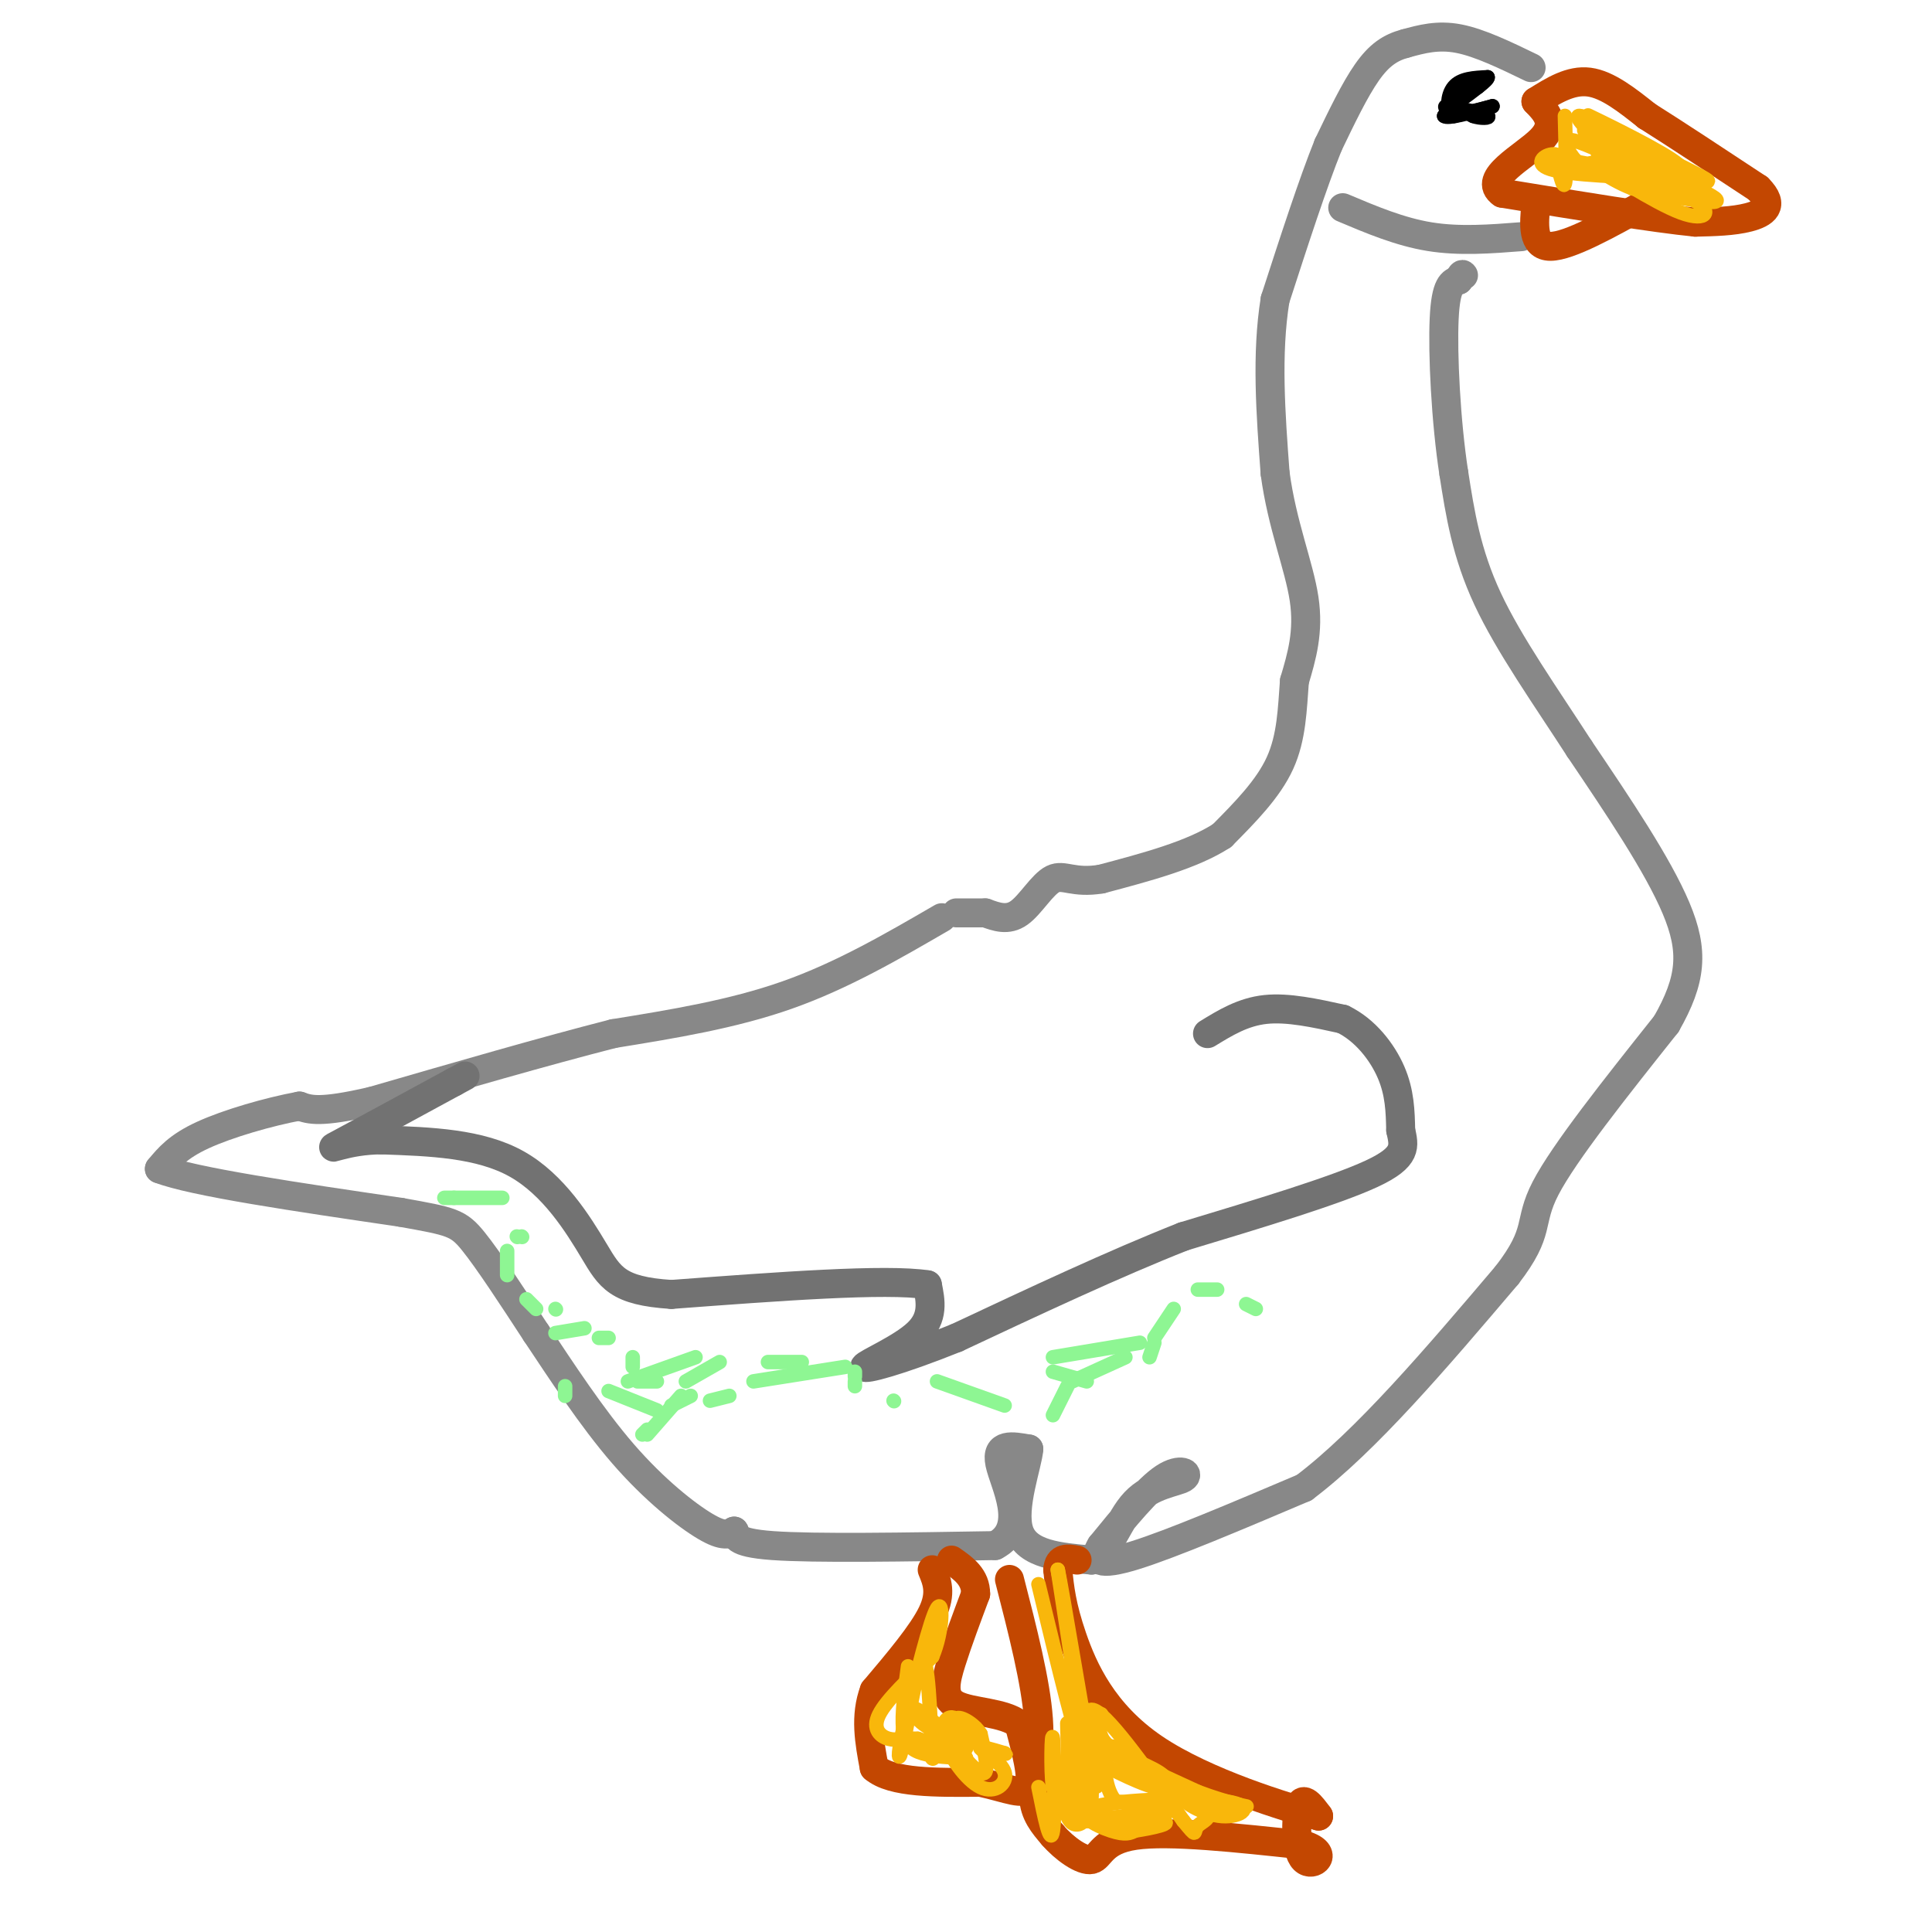 <svg viewBox='0 0 400 400' version='1.1' xmlns='http://www.w3.org/2000/svg' xmlns:xlink='http://www.w3.org/1999/xlink'><g fill='none' stroke='#888888' stroke-width='6' stroke-linecap='round' stroke-linejoin='round'><path d='M317,14c-5.333,-2.583 -10.667,-5.167 -15,-6c-4.333,-0.833 -7.667,0.083 -11,1'/><path d='M291,9c-3.133,0.822 -5.467,2.378 -8,6c-2.533,3.622 -5.267,9.311 -8,15'/><path d='M275,30c-3.167,7.833 -7.083,19.917 -11,32'/><path d='M264,62c-1.833,11.333 -0.917,23.667 0,36'/><path d='M264,98c1.422,10.622 4.978,19.178 6,26c1.022,6.822 -0.489,11.911 -2,17'/><path d='M268,141c-0.444,5.756 -0.556,11.644 -3,17c-2.444,5.356 -7.222,10.178 -12,15'/><path d='M253,173c-6.167,4.000 -15.583,6.500 -25,9'/><path d='M228,182c-5.798,0.976 -7.792,-1.083 -10,0c-2.208,1.083 -4.631,5.310 -7,7c-2.369,1.690 -4.685,0.845 -7,0'/><path d='M204,189c-2.167,0.000 -4.083,0.000 -6,0'/><path d='M195,190c-10.333,6.000 -20.667,12.000 -32,16c-11.333,4.000 -23.667,6.000 -36,8'/><path d='M127,214c-14.333,3.667 -32.167,8.833 -50,14'/><path d='M77,228c-10.833,2.500 -12.917,1.750 -15,1'/><path d='M62,229c-6.378,1.178 -14.822,3.622 -20,6c-5.178,2.378 -7.089,4.689 -9,7'/><path d='M33,242c6.833,2.667 28.417,5.833 50,9'/><path d='M83,251c10.533,1.889 11.867,2.111 15,6c3.133,3.889 8.067,11.444 13,19'/><path d='M111,276c5.143,7.714 11.500,17.500 18,25c6.500,7.500 13.143,12.714 17,15c3.857,2.286 4.929,1.643 6,1'/><path d='M152,317c0.667,0.822 -0.667,2.378 8,3c8.667,0.622 27.333,0.311 46,0'/><path d='M206,320c7.111,-3.644 1.889,-12.756 1,-17c-0.889,-4.244 2.556,-3.622 6,-3'/><path d='M213,300c-0.178,3.044 -3.622,12.156 -2,17c1.622,4.844 8.311,5.422 15,6'/><path d='M226,323c3.730,-1.531 5.557,-8.359 9,-12c3.443,-3.641 8.504,-4.096 10,-5c1.496,-0.904 -0.573,-2.258 -4,0c-3.427,2.258 -8.214,8.129 -13,14'/><path d='M228,320c-2.022,3.244 -0.578,4.356 7,2c7.578,-2.356 21.289,-8.178 35,-14'/><path d='M270,308c12.833,-9.667 27.417,-26.833 42,-44'/><path d='M312,264c7.200,-9.333 4.200,-10.667 8,-18c3.800,-7.333 14.400,-20.667 25,-34'/><path d='M345,212c5.222,-9.156 5.778,-15.044 2,-24c-3.778,-8.956 -11.889,-20.978 -20,-33'/><path d='M327,155c-7.022,-10.867 -14.578,-21.533 -19,-31c-4.422,-9.467 -5.711,-17.733 -7,-26'/><path d='M301,98c-1.667,-10.800 -2.333,-24.800 -2,-32c0.333,-7.200 1.667,-7.600 3,-8'/><path d='M302,58c0.667,-1.500 0.833,-1.250 1,-1'/><path d='M278,43c5.917,2.500 11.833,5.000 18,6c6.167,1.000 12.583,0.500 19,0'/></g>
<g fill='none' stroke='#727272' stroke-width='6' stroke-linecap='round' stroke-linejoin='round'><path d='M250,214c3.667,-2.250 7.333,-4.500 12,-5c4.667,-0.500 10.333,0.750 16,2'/><path d='M278,211c4.622,2.222 8.178,6.778 10,11c1.822,4.222 1.911,8.111 2,12'/><path d='M290,234c0.711,3.289 1.489,5.511 -6,9c-7.489,3.489 -23.244,8.244 -39,13'/><path d='M245,256c-14.333,5.667 -30.667,13.333 -47,21'/><path d='M198,277c-12.202,4.905 -19.208,6.667 -19,6c0.208,-0.667 7.631,-3.762 11,-7c3.369,-3.238 2.685,-6.619 2,-10'/><path d='M192,266c-8.500,-1.333 -30.750,0.333 -53,2'/><path d='M139,268c-11.202,-0.714 -12.708,-3.500 -16,-9c-3.292,-5.500 -8.369,-13.714 -16,-18c-7.631,-4.286 -17.815,-4.643 -28,-5'/><path d='M79,236c-7.422,0.022 -11.978,2.578 -9,1c2.978,-1.578 13.489,-7.289 24,-13'/><path d='M94,224c4.000,-2.167 2.000,-1.083 0,0'/></g>
<g fill='none' stroke='#C34701' stroke-width='6' stroke-linecap='round' stroke-linejoin='round'><path d='M318,21c3.583,-2.250 7.167,-4.500 11,-4c3.833,0.500 7.917,3.750 12,7'/><path d='M341,24c5.833,3.667 14.417,9.333 23,15'/><path d='M364,39c3.622,3.622 1.178,5.178 -2,6c-3.178,0.822 -7.089,0.911 -11,1'/><path d='M351,46c-8.500,-0.833 -24.250,-3.417 -40,-6'/><path d='M311,40c-4.400,-3.022 4.600,-7.578 8,-11c3.400,-3.422 1.200,-5.711 -1,-8'/><path d='M318,42c-0.417,4.500 -0.833,9.000 3,9c3.833,0.000 11.917,-4.500 20,-9'/><path d='M341,42c4.000,-1.667 4.000,-1.333 4,-1'/><path d='M193,325c1.000,2.417 2.000,4.833 0,9c-2.000,4.167 -7.000,10.083 -12,16'/><path d='M181,350c-2.000,5.333 -1.000,10.667 0,16'/><path d='M181,366c3.667,3.167 12.833,3.083 22,3'/><path d='M203,369c5.733,1.267 9.067,2.933 10,1c0.933,-1.933 -0.533,-7.467 -2,-13'/><path d='M211,357c-3.131,-2.548 -9.958,-2.417 -13,-4c-3.042,-1.583 -2.298,-4.881 -1,-9c1.298,-4.119 3.149,-9.060 5,-14'/><path d='M202,330c0.000,-3.500 -2.500,-5.250 -5,-7'/><path d='M209,327c2.733,10.644 5.467,21.289 6,29c0.533,7.711 -1.133,12.489 -1,16c0.133,3.511 2.067,5.756 4,8'/><path d='M218,380c2.310,2.690 6.083,5.417 8,5c1.917,-0.417 1.976,-3.976 9,-5c7.024,-1.024 21.012,0.488 35,2'/><path d='M270,382c5.524,1.667 1.833,4.833 0,3c-1.833,-1.833 -1.810,-8.667 -1,-11c0.810,-2.333 2.405,-0.167 4,2'/><path d='M273,376c-6.095,-1.655 -23.333,-6.792 -34,-14c-10.667,-7.208 -14.762,-16.488 -17,-23c-2.238,-6.512 -2.619,-10.256 -3,-14'/><path d='M219,325c0.167,-2.667 2.083,-2.333 4,-2'/></g>
<g fill='none' stroke='#F9B70B' stroke-width='3' stroke-linecap='round' stroke-linejoin='round'><path d='M324,24c0.167,6.333 0.333,12.667 0,14c-0.333,1.333 -1.167,-2.333 -2,-6'/><path d='M322,32c-1.689,-0.356 -4.911,1.756 -1,3c3.911,1.244 14.956,1.622 26,2'/><path d='M347,37c5.911,0.578 7.689,1.022 6,0c-1.689,-1.022 -6.844,-3.511 -12,-6'/><path d='M341,31c-5.289,-2.844 -12.511,-6.956 -14,-7c-1.489,-0.044 2.756,3.978 7,8'/><path d='M334,32c-1.024,0.262 -7.083,-3.083 -9,-3c-1.917,0.083 0.310,3.595 2,5c1.690,1.405 2.845,0.702 4,0'/><path d='M331,34c0.345,-0.988 -0.792,-3.458 0,-5c0.792,-1.542 3.512,-2.155 7,0c3.488,2.155 7.744,7.077 12,12'/><path d='M350,41c-4.464,-1.845 -21.625,-12.458 -22,-14c-0.375,-1.542 16.036,5.988 22,9c5.964,3.012 1.482,1.506 -3,0'/><path d='M347,36c-4.571,-1.464 -14.500,-5.125 -12,-4c2.500,1.125 17.429,7.036 20,9c2.571,1.964 -7.214,-0.018 -17,-2'/><path d='M338,39c-5.415,-2.070 -10.451,-6.246 -8,-5c2.451,1.246 12.391,7.912 18,10c5.609,2.088 6.888,-0.404 2,-3c-4.888,-2.596 -15.944,-5.298 -27,-8'/><path d='M323,33c1.711,-0.044 19.489,3.844 25,4c5.511,0.156 -1.244,-3.422 -8,-7'/><path d='M340,30c-4.738,-2.929 -12.583,-6.750 -11,-6c1.583,0.750 12.595,6.071 17,9c4.405,2.929 2.202,3.464 0,4'/><path d='M215,328c4.167,17.250 8.333,34.500 9,34c0.667,-0.500 -2.167,-18.750 -5,-37'/><path d='M219,325c0.761,3.335 5.163,30.172 7,40c1.837,9.828 1.110,2.646 0,-3c-1.110,-5.646 -2.603,-9.756 -3,-8c-0.397,1.756 0.301,9.378 1,17'/><path d='M224,371c0.022,-0.778 -0.422,-11.222 -1,-12c-0.578,-0.778 -1.289,8.111 -2,17'/><path d='M221,376c1.048,3.071 4.667,2.250 5,-4c0.333,-6.250 -2.619,-17.929 0,-18c2.619,-0.071 10.810,11.464 19,23'/><path d='M245,377c3.236,3.922 1.826,2.226 3,1c1.174,-1.226 4.931,-1.984 -1,-6c-5.931,-4.016 -21.552,-11.290 -23,-12c-1.448,-0.710 11.276,5.145 24,11'/><path d='M248,371c6.533,2.467 10.867,3.133 10,3c-0.867,-0.133 -6.933,-1.067 -13,-2'/><path d='M245,372c-0.707,0.774 4.026,3.707 8,4c3.974,0.293 7.189,-2.056 1,-3c-6.189,-0.944 -21.782,-0.485 -27,1c-5.218,1.485 -0.062,3.996 3,5c3.062,1.004 4.031,0.502 5,0'/><path d='M235,379c3.274,-0.478 8.960,-1.675 5,-2c-3.960,-0.325 -17.566,0.220 -17,0c0.566,-0.220 15.305,-1.206 19,-2c3.695,-0.794 -3.652,-1.397 -11,-2'/><path d='M231,373c-2.298,-2.501 -2.544,-7.753 -2,-10c0.544,-2.247 1.877,-1.490 3,0c1.123,1.490 2.035,3.711 1,4c-1.035,0.289 -4.018,-1.356 -7,-3'/><path d='M226,364c1.625,1.008 9.187,5.027 13,6c3.813,0.973 3.878,-1.100 1,-3c-2.878,-1.900 -8.698,-3.627 -11,-6c-2.302,-2.373 -1.086,-5.392 -1,-6c0.086,-0.608 -0.957,1.196 -2,3'/><path d='M226,358c-0.858,5.612 -2.003,18.144 -3,17c-0.997,-1.144 -1.845,-15.962 -2,-18c-0.155,-2.038 0.384,8.703 0,13c-0.384,4.297 -1.692,2.148 -3,0'/><path d='M218,370c-0.500,-3.500 -0.250,-12.250 0,-10c0.250,2.250 0.500,15.500 0,19c-0.500,3.500 -1.750,-2.750 -3,-9'/><path d='M188,345c-0.667,4.956 -1.333,9.911 -1,13c0.333,3.089 1.667,4.311 4,5c2.333,0.689 5.667,0.844 9,1'/><path d='M200,364c-0.888,-2.349 -7.609,-8.722 -10,-10c-2.391,-1.278 -0.451,2.541 3,4c3.451,1.459 8.415,0.560 9,0c0.585,-0.560 -3.207,-0.780 -7,-1'/><path d='M195,357c0.689,2.422 5.911,8.978 8,10c2.089,1.022 1.044,-3.489 0,-8'/><path d='M203,359c-1.369,-2.298 -4.792,-4.042 -5,-3c-0.208,1.042 2.798,4.869 2,6c-0.798,1.131 -5.399,-0.435 -10,-2'/><path d='M190,360c-2.655,-0.155 -4.292,0.458 -6,0c-1.708,-0.458 -3.488,-1.988 -2,-5c1.488,-3.012 6.244,-7.506 11,-12'/><path d='M193,343c2.244,-5.200 2.356,-12.200 1,-10c-1.356,2.200 -4.178,13.600 -7,25'/><path d='M187,358c-1.298,5.798 -1.042,7.792 0,3c1.042,-4.792 2.869,-16.369 4,-17c1.131,-0.631 1.565,9.685 2,20'/><path d='M193,364c0.631,1.060 1.208,-6.292 3,-8c1.792,-1.708 4.798,2.226 5,4c0.202,1.774 -2.399,1.387 -5,1'/><path d='M196,361c0.413,2.292 3.946,7.522 7,9c3.054,1.478 5.630,-0.794 5,-3c-0.630,-2.206 -4.466,-4.344 -5,-5c-0.534,-0.656 2.233,0.172 5,1'/><path d='M208,363c0.667,0.167 -0.167,0.083 -1,0'/></g>
<g fill='none' stroke='#000000' stroke-width='3' stroke-linecap='round' stroke-linejoin='round'><path d='M306,18c0.000,0.000 -1.000,0.000 -1,0'/><path d='M305,18c-1.167,1.000 -3.583,3.500 -6,6'/><path d='M299,24c0.667,0.667 5.333,-0.667 10,-2'/><path d='M309,22c0.333,0.000 -3.833,1.000 -8,2'/><path d='M301,24c-1.556,-0.933 -1.444,-4.267 0,-6c1.444,-1.733 4.222,-1.867 7,-2'/><path d='M308,16c0.167,0.500 -2.917,2.750 -6,5'/><path d='M302,21c-0.500,1.333 1.250,2.167 3,3'/><path d='M305,24c1.489,0.556 3.711,0.444 3,0c-0.711,-0.444 -4.356,-1.222 -8,-2'/><path d='M300,22c-1.333,-0.167 -0.667,0.417 0,1'/></g>
<g fill='none' stroke='#8EF693' stroke-width='3' stroke-linecap='round' stroke-linejoin='round'><path d='M107,256c0.000,0.000 0.100,0.100 0.1,0.1'/><path d='M115,271c0.000,0.000 0.100,0.100 0.1,0.1'/><path d='M124,277c0.000,0.000 2.000,0.000 2,0'/><path d='M131,281c0.000,0.000 0.000,2.000 0,2'/><path d='M134,296c0.000,0.000 -1.000,1.000 -1,1'/><path d='M134,297c0.000,0.000 7.000,-8.000 7,-8'/><path d='M144,281c0.000,0.000 -14.000,5.000 -14,5'/><path d='M117,289c0.000,0.000 0.000,-2.000 0,-2'/><path d='M132,286c0.000,0.000 4.000,0.000 4,0'/><path d='M142,286c0.000,0.000 7.000,-4.000 7,-4'/><path d='M159,282c0.000,0.000 7.000,0.000 7,0'/><path d='M177,284c0.000,0.000 0.000,1.000 0,1'/><path d='M177,286c0.000,0.000 0.000,1.000 0,1'/><path d='M194,286c0.000,0.000 14.000,5.000 14,5'/><path d='M218,293c0.000,0.000 3.000,-6.000 3,-6'/><path d='M222,286c0.000,0.000 11.000,-5.000 11,-5'/><path d='M236,278c0.000,0.000 -18.000,3.000 -18,3'/><path d='M218,284c0.000,0.000 7.000,2.000 7,2'/><path d='M238,281c0.000,0.000 1.000,-3.000 1,-3'/><path d='M239,277c0.000,0.000 4.000,-6.000 4,-6'/><path d='M248,267c0.000,0.000 4.000,0.000 4,0'/><path d='M260,271c0.000,0.000 -2.000,-1.000 -2,-1'/><path d='M185,290c0.000,0.000 0.100,0.100 0.1,0.1'/><path d='M175,283c0.000,0.000 -19.000,3.000 -19,3'/><path d='M151,289c0.000,0.000 -4.000,1.000 -4,1'/><path d='M143,289c0.000,0.000 -4.000,2.000 -4,2'/><path d='M136,292c0.000,0.000 -10.000,-4.000 -10,-4'/><path d='M121,275c0.000,0.000 -6.000,1.000 -6,1'/><path d='M111,271c0.000,0.000 -2.000,-2.000 -2,-2'/><path d='M105,264c0.000,0.000 0.000,-5.000 0,-5'/><path d='M108,256c0.000,0.000 0.100,0.100 0.1,0.1'/><path d='M104,248c0.000,0.000 -10.000,0.000 -10,0'/><path d='M92,248c0.000,0.000 2.000,0.000 2,0'/></g>
</svg>
